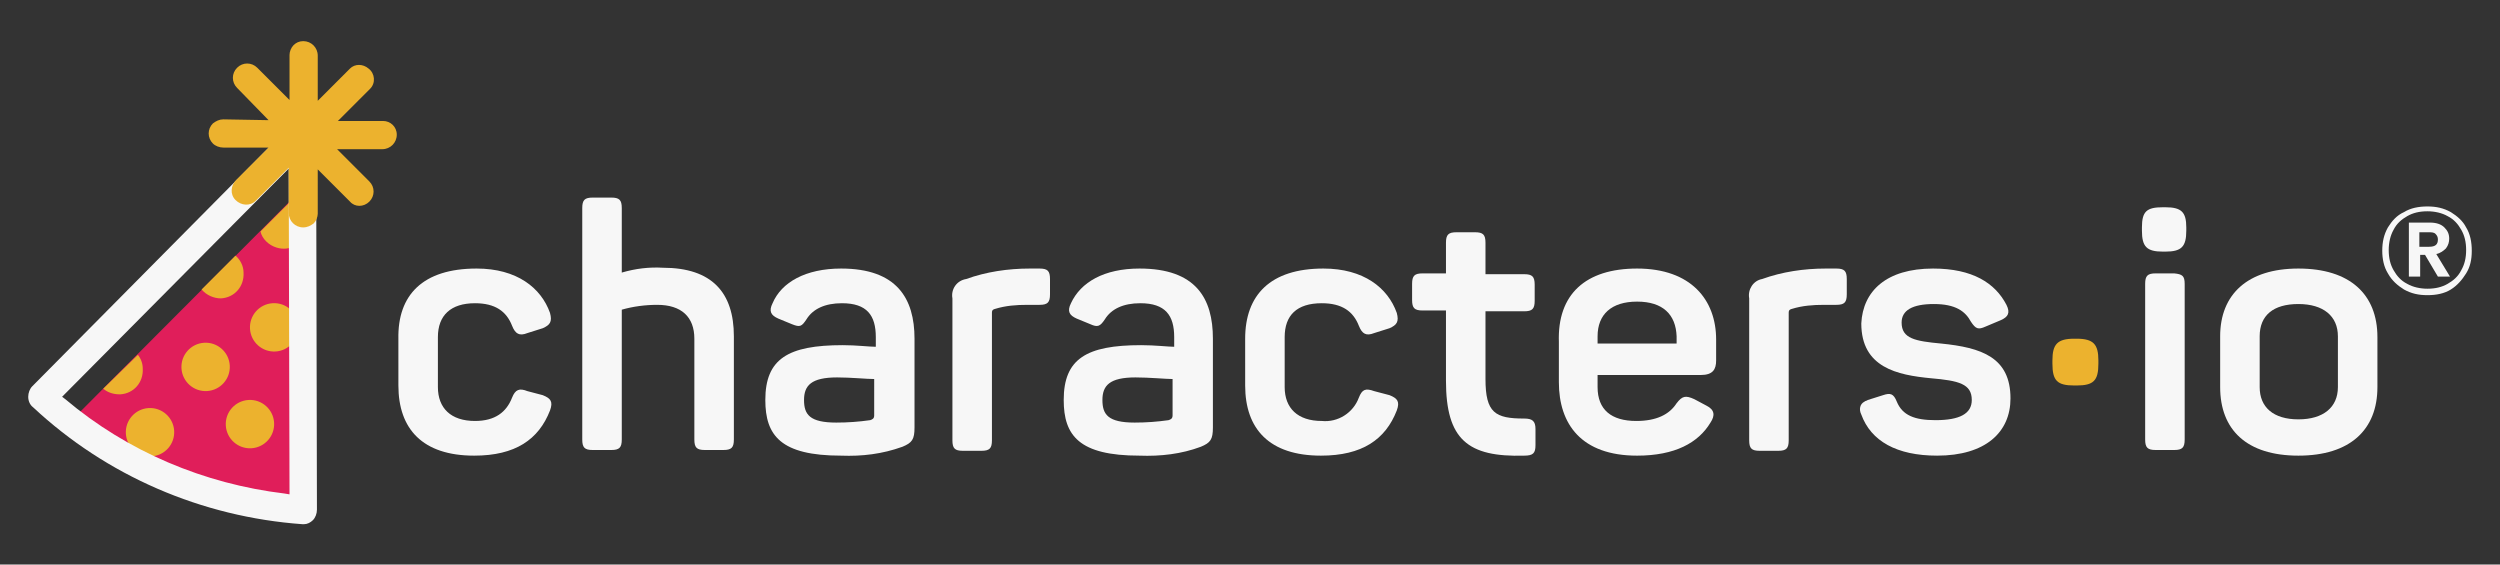 <svg xmlns="http://www.w3.org/2000/svg" viewBox="0 0 310 70"><rect x="0" y="0" width="310" height="70" fill="#333333" stroke="none"/><defs><style>.cioTransparent{fill: none;} .cioPurple{fill: #f7f7f7;} .cioYellow{fill: #ecb22e;} .cioRed{fill: #e01e5a;} .cioShake{transform: rotate(0);transform-origin: center left;backface-visibility: hidden;animation-name: cioShake;animation-duration: 5s;animation-iteration-count: infinite;animation-timing-function: linear;} @keyframes cioShake {18%,2%{transform: rotate(-5deg);} 16%,4%{transform: rotate(5deg);} 10%,14%,6%{transform: rotate(-5deg);} 12%,8%{transform: rotate(5deg);} 18.1%{transform: rotate(0);}}</style></defs><title>Characters.io Logo</title><g class="cioIcon cioShake"><path class="cioRed" d="M38.4,64.1L38.4,64.1c-10.8-0.7-21.1-5.2-29-12.5l0,0l28.9-29L38.4,64.1z"/><ellipse transform="matrix(0.998 -5.989229e-02 5.989229e-02 0.998 -2.37 2.109)" class="cioYellow" cx="34" cy="40.6" rx="3" ry="3"/><path class="cioYellow" d="M29.2,31.7c0.6,0.5,1,1.3,1,2.1c0.1,1.7-1.1,3.1-2.8,3.2c-0.9,0-1.8-0.4-2.4-1.1L29.2,31.7z"/><path class="cioYellow" d="M36,25c1.6,0.5,2.5,2.1,2,3.7c-0.5,1.6-2.1,2.5-3.7,2c-1-0.3-1.8-1.1-2-2L36,25z"/><ellipse transform="matrix(0.998 -6.261633e-02 6.261633e-02 0.998 -2.801 1.684)" class="cioYellow" cx="25.5" cy="45.5" rx="3" ry="3"/><ellipse transform="matrix(0.998 -5.989229e-02 5.989229e-02 0.998 -3.094 1.952)" class="cioYellow" cx="31" cy="52.6" rx="3" ry="3"/><ellipse transform="matrix(0.998 -6.261633e-02 6.261633e-02 0.998 -3.317 1.267)" class="cioYellow" cx="18.6" cy="53.6" rx="3" ry="3"/><path class="cioYellow" d="M17.1,44c0.4,0.5,0.6,1.1,0.6,1.7c0.1,1.7-1.1,3.1-2.8,3.2c-0.8,0-1.5-0.2-2.1-0.7L17.1,44z"/><path class="cioPurple" d="M4.1,50.5C13.2,59,25,64.1,37.5,65h0.2c0.4,0,0.8-0.2,1.1-0.5c0.3-0.3,0.5-0.8,0.5-1.3l-0.1-46.5 c0-0.4-0.1-0.8-0.4-1.1c-0.2-0.2-0.4-0.4-0.7-0.6c-0.6-0.3-1.4-0.1-1.9,0.4L4,47.9c-0.3,0.3-0.5,0.8-0.5,1.3 C3.5,49.7,3.7,50.2,4.1,50.5z M35.8,20.9l0.1,40.4l-0.6-0.1C25.3,60,15.8,56,8.1,49.5l-0.4-0.3L35.8,20.9z"/><path class="cioYellow" d="M45.8,25c0.7-0.7,0.7-1.8,0-2.5c0,0,0,0,0,0l-4-4l5.6,0c1,0,1.8-0.8,1.8-1.8S48.4,15,47.5,15c0,0,0,0,0,0h-5.6 l4-4c0.7-0.7,0.6-1.9-0.2-2.5c-0.7-0.6-1.7-0.6-2.3,0l-4,4l0-5.6c0-1-0.8-1.8-1.8-1.8c-0.5,0-0.9,0.2-1.2,0.5 c-0.3,0.3-0.5,0.8-0.5,1.2v5.6l-4-4c-0.7-0.7-1.8-0.7-2.5,0c-0.7,0.7-0.7,1.8,0,2.5l3.9,4l-5.6-0.1c-0.5,0-0.9,0.2-1.3,0.5 c-0.7,0.7-0.7,1.8,0,2.5c0.3,0.3,0.8,0.5,1.3,0.5l5.6,0l-4,4c-0.7,0.7-0.8,1.8-0.1,2.5c0.7,0.7,1.8,0.8,2.5,0.1 c0,0,0.1-0.1,0.1-0.1l4-4v5.6c0,1,0.8,1.8,1.8,1.8c0,0,0,0,0,0c0.5,0,0.9-0.2,1.3-0.5c0.3-0.3,0.5-0.8,0.5-1.2V21l4,4l0,0 C44,25.7,45.1,25.7,45.8,25z"/></g><g class="cioName"><rect class="cioTransparent" width="310" height="70" /><path class="cioPurple" d="M59.1,33.3c5,0,8,2.4,9.1,5.5c0.3,1.1,0,1.5-0.9,1.9l-1.9,0.6c-1,0.4-1.5,0.1-1.9-0.9 c-0.7-1.8-2.1-2.8-4.6-2.8c-3,0-4.6,1.5-4.6,4.2V48c0,2.6,1.6,4.2,4.6,4.2c2.5,0,3.9-1.1,4.6-2.9c0.4-1,0.9-1.2,1.9-0.8l1.9,0.5 c1,0.4,1.3,0.8,0.9,1.9c-1.4,3.6-4.3,5.6-9.4,5.6c-6.4,0-9.4-3.3-9.4-8.7V42C49.3,36.6,52.4,33.3,59.1,33.3z"/><path class="cioPurple" d="M77.1,25.8v8c1.7-0.5,3.4-0.7,5.1-0.6c6.1,0,8.8,3.1,8.8,8.5v12.8c0,1-0.3,1.3-1.3,1.3h-2.3 c-1,0-1.3-0.3-1.3-1.3V42c0-2.7-1.6-4.2-4.6-4.2c-1.5,0-3,0.2-4.4,0.6v16.1c0,1-0.3,1.3-1.3,1.3h-2.3c-1,0-1.3-0.3-1.3-1.3V25.8 c0-1,0.3-1.3,1.3-1.3h2.3C76.8,24.5,77.1,24.8,77.1,25.8z"/><path class="cioPurple" d="M104.3,33.3c6.9,0,9.1,3.7,9.1,8.7v11c0,1.5-0.3,1.9-1.5,2.4c-2.5,0.9-5,1.2-7.6,1.1c-7.5,0-9.4-2.5-9.4-6.9 c0-5.1,2.8-6.8,9.6-6.8c1.7,0,3.3,0.2,4.1,0.2v-1.2c0-2.7-1.1-4.2-4.2-4.2c-2.1,0-3.6,0.7-4.4,2c-0.6,0.9-0.8,1-1.8,0.6l-1.7-0.7 c-0.9-0.4-1.2-0.9-0.7-1.9C96.9,35,99.9,33.3,104.3,33.3z M103.8,46.8c-3.2,0-4.1,1-4.1,2.8s0.7,2.8,4,2.8c1.4,0,2.8-0.1,4.2-0.3 c0.3-0.1,0.5-0.2,0.5-0.6V47C107.5,47,105.5,46.8,103.8,46.8z"/><path class="cioPurple" d="M128.9,33.3c1,0,1.3,0.3,1.3,1.3v1.9c0,1-0.3,1.3-1.3,1.3h-1.5c-1.4,0-2.7,0.1-4,0.5c-0.4,0.1-0.4,0.3-0.4,0.5 v15.8c0,1-0.3,1.3-1.3,1.3h-2.3c-1,0-1.3-0.3-1.3-1.3V37c-0.2-1.1,0.5-2.2,1.7-2.4c2.5-0.9,5.2-1.3,7.9-1.3H128.9z"/><path class="cioPurple" d="M141.3,33.3c7,0,9.1,3.7,9.1,8.7v11c0,1.5-0.3,1.9-1.5,2.4c-2.4,0.9-5,1.2-7.6,1.1c-7.5,0-9.4-2.5-9.4-6.9 c0-5.1,2.8-6.8,9.6-6.8c1.7,0,3.4,0.2,4.1,0.2v-1.2c0-2.7-1.1-4.2-4.2-4.2c-2.1,0-3.6,0.7-4.4,2c-0.6,0.9-0.9,1-1.8,0.6l-1.7-0.7 c-0.9-0.4-1.2-0.9-0.7-1.9C134,35,136.9,33.3,141.3,33.3z M140.8,46.8c-3.2,0-4.1,1-4.1,2.8s0.7,2.8,4,2.8c1.4,0,2.8-0.1,4.2-0.3 c0.3-0.1,0.5-0.2,0.5-0.6V47C144.6,47,142.5,46.8,140.8,46.8z"/><path class="cioPurple" d="M164.1,33.3c5,0,8,2.4,9.1,5.5c0.3,1.1,0,1.5-0.9,1.9l-1.9,0.6c-1,0.4-1.5,0.1-1.9-0.9 c-0.7-1.8-2.1-2.8-4.6-2.8c-3.1,0-4.6,1.5-4.6,4.2V48c0,2.6,1.6,4.2,4.6,4.2c2,0.2,3.9-1,4.6-2.9c0.4-1,0.8-1.2,1.9-0.8l1.9,0.5 c1,0.4,1.3,0.8,0.9,1.9c-1.4,3.6-4.3,5.6-9.4,5.6c-6.4,0-9.4-3.3-9.4-8.7V42C154.4,36.6,157.5,33.3,164.1,33.3z"/><path class="cioPurple" d="M184.2,30.1V34h4.8c1,0,1.3,0.3,1.3,1.3v2c0,1-0.3,1.3-1.3,1.3h-4.8V47c0,4.2,1.2,4.9,4.8,4.9 c1,0,1.4,0.3,1.4,1.3v2c0,1-0.3,1.3-1.4,1.3c-7,0.2-9.7-2-9.7-9.3v-8.7h-2.9c-1,0-1.3-0.3-1.3-1.3v-2c0-1,0.3-1.3,1.3-1.3h2.9v-3.8 c0-1,0.3-1.3,1.3-1.3h2.3C183.9,28.8,184.2,29.1,184.2,30.1z"/><path class="cioPurple" d="M203,33.3c6.7,0,9.8,3.9,9.8,8.8v2.6c0,1.1-0.4,1.8-1.9,1.8h-12.8V48c0,2.8,1.7,4.2,4.8,4.2 c2.5,0,4.1-0.8,5-2.2c0.7-0.9,1.1-1,2.2-0.5l1.5,0.8c1,0.5,1.1,1.2,0.5,2.1c-1.5,2.5-4.4,4.1-9.1,4.1c-6.9,0-9.7-3.9-9.7-9.1v-5 C193.1,36.5,196.6,33.3,203,33.3z M203,37.4c-3.2,0-4.9,1.6-4.9,4.3v0.9h9.8v-0.9C207.8,39,206.2,37.4,203,37.4z"/><path class="cioPurple" d="M227.7,33.3c1,0,1.3,0.3,1.3,1.3v1.9c0,1-0.3,1.3-1.3,1.3h-1.5c-1.4,0-2.7,0.1-4,0.5c-0.4,0.1-0.4,0.3-0.4,0.5 v15.8c0,1-0.3,1.3-1.3,1.3h-2.3c-1,0-1.3-0.3-1.3-1.3V37c-0.2-1.1,0.5-2.2,1.6-2.4c2.5-0.9,5.2-1.3,7.9-1.3H227.7z"/><path class="cioPurple" d="M239.7,33.3c4.9,0,7.7,1.8,9.1,4.5c0.5,1,0.2,1.5-0.7,1.9l-1.9,0.8c-0.9,0.4-1.2,0.3-1.8-0.6 c-0.7-1.3-1.9-2.2-4.6-2.2s-4,0.8-4,2.3c0,2,1.7,2.3,4.9,2.6c5,0.5,8.6,1.7,8.6,6.8c0,4.2-3.1,7.1-9.1,7.1c-5,0-8.2-1.8-9.4-5.1 c-0.3-0.6-0.2-1.3,0.4-1.6c0.1-0.1,0.3-0.1,0.4-0.2l1.9-0.6c0.9-0.3,1.3-0.2,1.7,0.8c0.7,1.7,2.2,2.3,4.8,2.3c3,0,4.5-0.8,4.5-2.5 c0-2-1.6-2.4-5.1-2.7c-4.1-0.4-8.6-1.3-8.6-6.8C231,36.1,233.9,33.3,239.7,33.3z"/><path class="cioPurple" d="M271.1,28.2v0.4c0,2-0.6,2.6-2.6,2.6h-0.3c-2,0-2.6-0.6-2.6-2.6v-0.4c0-2,0.6-2.5,2.6-2.5h0.3 C270.5,25.7,271.1,26.3,271.1,28.2z M270.9,35.2v19.3c0,1-0.3,1.3-1.3,1.3h-2.3c-1,0-1.3-0.3-1.3-1.3V35.2c0-1,0.3-1.3,1.3-1.3h2.3 C270.6,34,270.9,34.2,270.9,35.2L270.9,35.2z"/><path class="cioPurple" d="M285,33.3c6.4,0,9.8,3.2,9.8,8.5V48c0,5.3-3.4,8.5-9.8,8.5s-9.7-3.2-9.7-8.5v-6.3 C275.3,36.5,278.7,33.3,285,33.3z M285,37.7c-3.1,0-4.8,1.4-4.8,4V48c0,2.5,1.7,4,4.8,4s4.9-1.5,4.9-4v-6.3 C289.9,39.2,288.1,37.7,285,37.7z"/><path class="cioPurple" d="M300.1,30.6h1.1c0.8,0,1.1-0.3,1.1-0.9c0-0.3-0.1-0.5-0.3-0.7c-0.2-0.2-0.5-0.2-0.9-0.2h-1.1V30.6z M303.3,30.8c-0.3,0.3-0.7,0.6-1.2,0.7l1.7,2.8h-1.5l-1.6-2.7h-0.6v2.7h-1.4v-6.7h2.6c0.8,0,1.4,0.2,1.8,0.6 c0.4,0.4,0.6,0.8,0.6,1.4C303.7,30,303.6,30.4,303.3,30.8 M303.5,35.2c0.7-0.4,1.3-0.9,1.7-1.7c0.4-0.7,0.6-1.5,0.6-2.5 c0-1-0.2-1.8-0.6-2.5c-0.4-0.7-0.9-1.3-1.7-1.7c-0.7-0.4-1.6-0.6-2.5-0.6c-1,0-1.8,0.2-2.5,0.6c-0.7,0.4-1.3,0.9-1.7,1.7 c-0.4,0.7-0.6,1.6-0.6,2.5c0,1,0.2,1.8,0.6,2.5s0.9,1.3,1.7,1.7c0.7,0.4,1.6,0.6,2.5,0.6C302,35.8,302.8,35.6,303.5,35.2 M303.9,26.3c0.8,0.5,1.5,1.1,1.9,1.9c0.5,0.8,0.7,1.8,0.7,2.9c0,1.1-0.2,2-0.7,2.8c-0.5,0.8-1.1,1.5-1.9,2 c-0.8,0.5-1.8,0.7-2.9,0.7c-1.1,0-2-0.2-2.9-0.7c-0.8-0.5-1.5-1.1-2-2c-0.5-0.8-0.7-1.8-0.7-2.8c0-1.1,0.2-2,0.7-2.9 c0.5-0.8,1.1-1.5,2-1.9c0.8-0.5,1.8-0.7,2.9-0.7C302.1,25.6,303,25.8,303.9,26.3"/></g><path class="cioYellow" d="M260.2,44.7v0.4c0,2.1-0.6,2.7-2.7,2.7h-0.3c-2.1,0-2.7-0.6-2.7-2.7v-0.4c0-2,0.6-2.7,2.7-2.7h0.3 C259.6,42,260.2,42.7,260.2,44.7z"/></svg>
